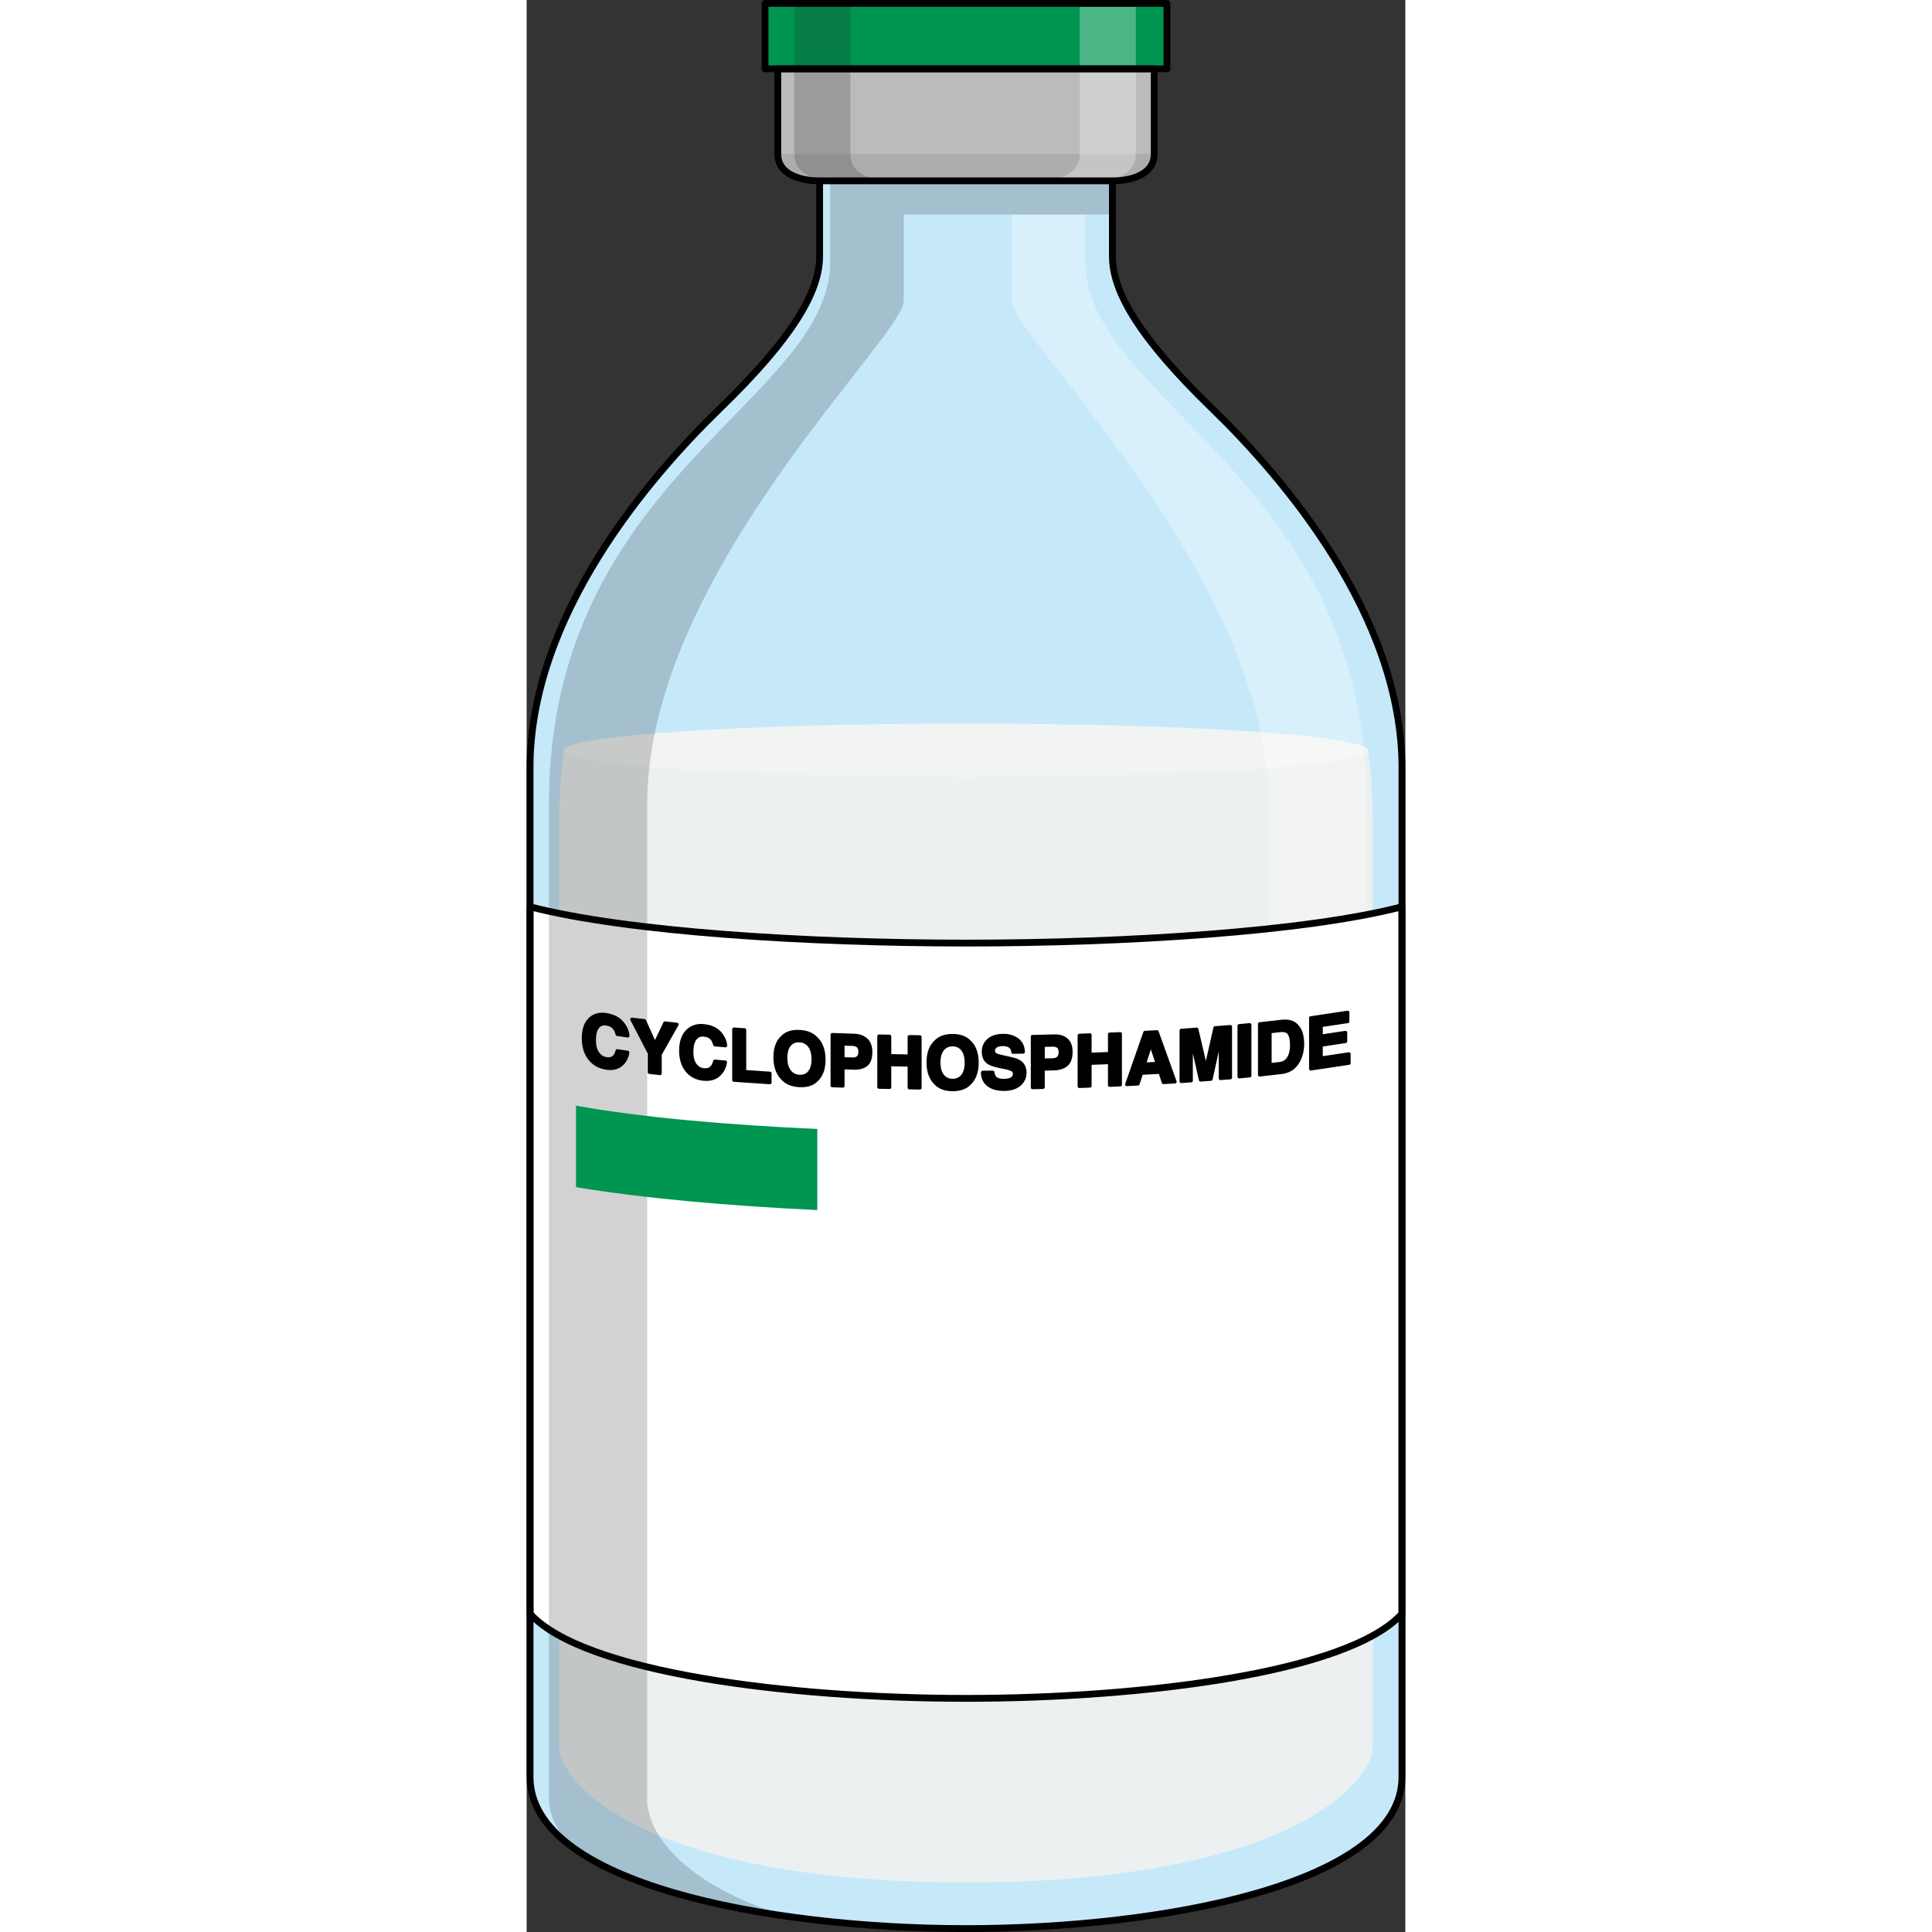 <?xml version="1.0" encoding="utf-8"?>
<!-- Created by: Science Figures, www.sciencefigures.org, Generator: Science Figures Editor -->
<svg version="1.1" id="Camada_1" xmlns="http://www.w3.org/2000/svg" xmlns:xlink="http://www.w3.org/1999/xlink" 
	 width="800px" height="800px" viewBox="0 0 128.875 283.359" enable-background="new 0 0 128.875 283.359"
	 xml:space="preserve">
<rect x="0" y="0" width="128.875" height="283.359" fill="#333333" stroke="none"/>
<path fill="#C6E9FA" d="M100.504,59.892C89.887,49.606,85.906,42.807,85.906,37.58s0-19.272,0-19.272H64.438H42.97
	c0,0,0,14.045,0,19.272s-3.982,12.026-14.599,22.312S0.5,90.417,0.5,112.573c0,22.156,0,132.461,0,148.056
	s34.839,22.23,63.938,22.23c29.099,0,63.938-6.636,63.938-22.23s0-125.9,0-148.056C128.375,90.417,111.122,70.177,100.504,59.892z"
	/>
<g>
	<path id="changecolor_53_" fill="#ECF0F0" d="M123.415,110.055c0-2.168-26.404-3.925-58.977-3.925s-58.977,1.757-58.977,3.925
		c-0.442,3.364-0.692,7.046-0.692,11.091v135.028c0,2.183,2.4,7.076,11.394,11.565c7.643,3.815,22.223,8.363,48.275,8.363
		s40.632-4.548,48.275-8.363c8.994-4.489,11.394-9.382,11.394-11.565V121.146C124.107,117.101,123.857,113.419,123.415,110.055z"/>
	<path opacity="0.3" fill="#FFFFFF" d="M123.415,110.055c0,2.168-26.404,3.925-58.977,3.925s-58.977-1.757-58.977-3.925
		c0-2.168,26.404-3.925,58.977-3.925S123.415,107.887,123.415,110.055z"/>
</g>
<path opacity="0.3" fill="#FFFFFF" d="M71.156,31.472c0,6.282,0,10.591,0,12.651c0,5.345,37.633,40.139,37.633,73.79
	c0,6.71,0,16.239,0,27.25H123.2c0-11.011,0-20.54,0-27.25c0-47.957-41.254-59.017-41.254-79.588c0-1.745,0-3.448,0-6.853H71.156z"/>
<path fill="#FFFFFF" d="M0.5,132.994c0,28.28,0,74.785,0,103.686c7.84,8.651,38.078,12.414,63.938,12.414
	c25.86,0,56.097-3.763,63.938-12.414c0-28.901,0-75.407,0-103.686c-14.197,3.681-40.644,5.325-63.938,5.325
	C41.144,138.319,14.697,136.675,0.5,132.994z"/>
<path opacity="0.2" fill="#222222" d="M44.519,38.325c0,20.571-41.254,31.631-41.254,79.588c0,33.652,0,138.071,0,145.989
	c0,2.865,1.966,6.443,6.629,9.843c7.502,3.744,18.124,6.256,29.498,7.679c-15.871-4.544-21.716-12.242-21.716-17.522
	c0-7.918,0-112.337,0-145.989c0-33.652,37.633-68.446,37.633-73.79c0-2.328,0-7.525,0-12.651h30.596V18.307H44.519
	C44.519,18.307,44.519,27.661,44.519,38.325z"/>
<g>
	<path fill="none" stroke="#000000" stroke-linecap="round" stroke-linejoin="round" stroke-miterlimit="10" d="M100.504,59.892
		C89.887,49.606,85.906,42.807,85.906,37.58s0-19.272,0-19.272H64.438H42.97c0,0,0,14.045,0,19.272s-3.982,12.026-14.599,22.312
		S0.5,90.417,0.5,112.573c0,22.156,0,132.461,0,148.056s34.839,22.23,63.938,22.23c29.099,0,63.938-6.636,63.938-22.23
		s0-125.9,0-148.056C128.375,90.417,111.122,70.177,100.504,59.892z"/>
	<path fill="none" stroke="#000000" stroke-linecap="round" stroke-linejoin="round" stroke-miterlimit="10" d="M0.5,132.994
		c0,28.28,0,74.785,0,103.686c7.84,8.651,38.078,12.414,63.938,12.414c25.86,0,56.097-3.763,63.938-12.414
		c0-28.901,0-75.407,0-103.686c-14.197,3.681-40.644,5.325-63.938,5.325C41.144,138.319,14.697,136.675,0.5,132.994z"/>
</g>
<g>
	<polygon fill="#009551" points="64.438,0.5 34.963,0.5 34.963,10.095 64.438,10.095 93.912,10.095 93.912,0.5 	"/>
	<path fill="#BBBBBB" d="M64.438,10.095H36.834c0,0,0,9.347,0,12.505c0,3.158,3.743,3.92,5.957,3.92c2.214,0,21.647,0,21.647,0
		s19.433,0,21.647,0c2.213,0,5.956-0.762,5.956-3.92c0-3.158,0-12.505,0-12.505H64.438z"/>
	<path fill="#ADADAD" d="M42.791,26.52c2.214,0,21.647,0,21.647,0s19.433,0,21.647,0c2.213,0,5.956-0.762,5.956-3.92H36.834
		C36.834,25.758,40.577,26.52,42.791,26.52z"/>
	<path opacity="0.2" fill="#222222" d="M47.484,22.6c0-3.158,0-22.1,0-22.1h-8.227c0,0,0,18.942,0,22.1
		c0,3.158,3.578,3.92,5.695,3.92c0.849,0,4.345,0,8.228,0C51.062,26.52,47.484,25.758,47.484,22.6z"/>
	<path opacity="0.3" fill="#FFFFFF" d="M81.123,22.6c0-3.158,0-22.1,0-22.1h8.228c0,0,0,18.942,0,22.1
		c0,3.158-3.579,3.92-5.695,3.92c-0.849,0-4.345,0-8.227,0C77.545,26.52,81.123,25.758,81.123,22.6z"/>
	<path fill="none" stroke="#000000" stroke-linecap="round" stroke-linejoin="round" stroke-miterlimit="10" d="M64.438,10.095
		H36.834c0,0,0,9.347,0,12.505c0,3.158,3.743,3.92,5.957,3.92c2.214,0,21.647,0,21.647,0s19.433,0,21.647,0
		c2.213,0,5.956-0.762,5.956-3.92c0-3.158,0-12.505,0-12.505H64.438z"/>
	<polygon fill="none" stroke="#000000" stroke-linecap="round" stroke-linejoin="round" stroke-miterlimit="10" points="64.438,0.5 
		34.963,0.5 34.963,10.095 64.438,10.095 93.912,10.095 93.912,0.5 	"/>
</g>
<g>
	<path stroke="#000000" stroke-width="0.5" stroke-linecap="round" stroke-linejoin="round" stroke-miterlimit="10" d="
		M9.362,149.404c0.595-0.526,1.352-0.721,2.27-0.585c1.229,0.182,2.128,0.727,2.696,1.635c0.313,0.509,0.482,0.998,0.506,1.467
		l-1.543-0.229c-0.099-0.372-0.225-0.661-0.378-0.866c-0.275-0.365-0.683-0.587-1.222-0.667c-0.55-0.082-0.983,0.083-1.301,0.493
		c-0.317,0.411-0.476,1.034-0.476,1.872s0.167,1.489,0.502,1.956c0.335,0.467,0.76,0.738,1.276,0.814
		c0.529,0.079,0.933-0.041,1.21-0.357c0.153-0.169,0.281-0.439,0.383-0.809l1.532,0.227c-0.132,0.794-0.47,1.406-1.014,1.835
		c-0.543,0.429-1.239,0.581-2.088,0.455c-1.051-0.156-1.877-0.623-2.479-1.4c-0.601-0.781-0.901-1.774-0.901-2.979
		C8.337,150.962,8.678,150.009,9.362,149.404z"/>
	<path stroke="#000000" stroke-width="0.5" stroke-linecap="round" stroke-linejoin="round" stroke-miterlimit="10" d="
		M20.285,150.052l1.757,0.197l-2.481,4.386v2.799l-1.55-0.174v-2.799l-2.566-4.954l1.827,0.206l1.54,3.424L20.285,150.052z"/>
	<path stroke="#000000" stroke-width="0.5" stroke-linecap="round" stroke-linejoin="round" stroke-miterlimit="10" d="
		M23.646,151.171c0.6-0.562,1.361-0.804,2.286-0.724c1.237,0.107,2.143,0.598,2.715,1.471c0.316,0.49,0.486,0.969,0.509,1.437
		l-1.554-0.135c-0.099-0.366-0.226-0.647-0.38-0.843c-0.277-0.348-0.688-0.546-1.23-0.593c-0.554-0.048-0.99,0.143-1.311,0.572
		c-0.319,0.43-0.479,1.063-0.479,1.901c0,0.837,0.168,1.479,0.505,1.925c0.338,0.446,0.767,0.692,1.286,0.737
		c0.533,0.046,0.939-0.098,1.219-0.431c0.154-0.179,0.283-0.457,0.385-0.833l1.544,0.134c-0.133,0.802-0.474,1.434-1.021,1.896
		c-0.548,0.462-1.249,0.656-2.104,0.583c-1.059-0.092-1.891-0.508-2.496-1.25c-0.605-0.745-0.908-1.719-0.908-2.924
		C22.613,152.791,22.958,151.816,23.646,151.171z"/>
	<path stroke="#000000" stroke-width="0.5" stroke-linecap="round" stroke-linejoin="round" stroke-miterlimit="10" d="
		M30.397,150.952l1.557,0.104v6.122l3.718,0.25v1.342l-5.274-0.354V150.952z"/>
	<path stroke="#000000" stroke-width="0.5" stroke-linecap="round" stroke-linejoin="round" stroke-miterlimit="10" d="
		M42.46,158.454c-0.563,0.553-1.377,0.802-2.442,0.75c-1.066-0.053-1.88-0.384-2.443-0.992c-0.755-0.75-1.133-1.795-1.133-3.135
		c0-1.367,0.378-2.375,1.133-3.022c0.563-0.553,1.377-0.802,2.443-0.75c1.065,0.053,1.879,0.384,2.442,0.992
		c0.752,0.723,1.128,1.768,1.128,3.135C43.588,156.771,43.212,157.779,42.46,158.454z M41.486,157.271
		c0.362-0.438,0.544-1.077,0.544-1.917c0-0.837-0.182-1.494-0.544-1.969c-0.362-0.475-0.853-0.729-1.469-0.759
		c-0.617-0.031-1.109,0.172-1.478,0.61c-0.367,0.438-0.551,1.077-0.551,1.917c0,0.84,0.184,1.498,0.551,1.972
		c0.368,0.474,0.86,0.727,1.478,0.757C40.634,157.912,41.124,157.709,41.486,157.271z"/>
	<path stroke="#000000" stroke-width="0.5" stroke-linecap="round" stroke-linejoin="round" stroke-miterlimit="10" d="
		M49.799,156.153c-0.437,0.35-1.061,0.511-1.871,0.484l-1.553-0.052v2.684l-1.549-0.052v-7.464l3.203,0.108
		c0.738,0.025,1.327,0.237,1.766,0.637c0.439,0.399,0.658,1.003,0.658,1.81C50.453,155.187,50.235,155.803,49.799,156.153z
		 M48.608,153.424c-0.197-0.172-0.474-0.264-0.829-0.276l-1.404-0.047v2.198l1.404,0.047c0.355,0.012,0.632-0.068,0.829-0.24
		c0.198-0.172,0.297-0.453,0.297-0.841S48.806,153.596,48.608,153.424z"/>
	<path stroke="#000000" stroke-width="0.5" stroke-linecap="round" stroke-linejoin="round" stroke-miterlimit="10" d="
		M51.676,159.437v-7.464l1.55,0.03v2.846l2.9,0.056v-2.846l1.55,0.03v7.464l-1.55-0.03v-3.332l-2.9-0.056v3.332L51.676,159.437z"/>
	<path stroke="#000000" stroke-width="0.5" stroke-linecap="round" stroke-linejoin="round" stroke-miterlimit="10" d="
		M64.921,158.933c-0.563,0.578-1.379,0.865-2.445,0.861c-1.067-0.004-1.883-0.298-2.446-0.881c-0.756-0.715-1.134-1.743-1.134-3.083
		c0-1.367,0.378-2.392,1.134-3.074c0.563-0.578,1.379-0.865,2.446-0.861c1.066,0.004,1.882,0.298,2.445,0.881
		c0.753,0.688,1.129,1.716,1.129,3.083C66.05,157.198,65.674,158.223,64.921,158.933z M63.946,157.794
		c0.363-0.454,0.544-1.102,0.544-1.942c0-0.837-0.181-1.485-0.544-1.944c-0.363-0.459-0.854-0.689-1.471-0.692
		c-0.618-0.002-1.111,0.223-1.479,0.677c-0.368,0.455-0.553,1.102-0.553,1.942c0,0.841,0.185,1.49,0.553,1.947
		c0.367,0.457,0.86,0.687,1.479,0.689C63.093,158.474,63.583,158.248,63.946,157.794z"/>
	<path stroke="#000000" stroke-width="0.5" stroke-linecap="round" stroke-linejoin="round" stroke-miterlimit="10" d="
		M68.368,157.273c0.048,0.34,0.143,0.594,0.284,0.761c0.259,0.305,0.701,0.453,1.329,0.446c0.375-0.004,0.681-0.048,0.915-0.131
		c0.444-0.16,0.667-0.451,0.667-0.873c0-0.247-0.109-0.436-0.327-0.569c-0.218-0.129-0.563-0.242-1.036-0.338l-0.808-0.168
		c-0.795-0.167-1.34-0.352-1.637-0.554c-0.504-0.339-0.755-0.875-0.755-1.607c0-0.668,0.246-1.226,0.738-1.674
		s1.215-0.677,2.168-0.687c0.796-0.009,1.476,0.192,2.037,0.603c0.562,0.411,0.857,1.013,0.885,1.806l-1.499,0.017
		c-0.027-0.449-0.229-0.766-0.602-0.951c-0.25-0.122-0.56-0.181-0.93-0.177c-0.412,0.004-0.74,0.089-0.986,0.254
		s-0.368,0.392-0.368,0.683c0,0.267,0.121,0.464,0.363,0.593c0.155,0.086,0.486,0.186,0.991,0.298l1.31,0.294
		c0.574,0.129,1.005,0.305,1.291,0.528c0.445,0.346,0.668,0.852,0.668,1.517c0,0.682-0.264,1.251-0.791,1.708s-1.271,0.69-2.234,0.7
		c-0.982,0.011-1.755-0.203-2.318-0.641c-0.562-0.438-0.844-1.045-0.844-1.821L68.368,157.273z"/>
	<path stroke="#000000" stroke-width="0.5" stroke-linecap="round" stroke-linejoin="round" stroke-miterlimit="10" d="
		M79.167,156.15c-0.437,0.375-1.061,0.573-1.871,0.593l-1.554,0.038v2.684l-1.549,0.038v-7.464l3.204-0.078
		c0.738-0.018,1.327,0.16,1.767,0.534c0.438,0.374,0.658,0.964,0.658,1.771C79.822,155.147,79.604,155.775,79.167,156.15z
		 M77.977,153.491c-0.197-0.161-0.475-0.237-0.83-0.228l-1.405,0.035v2.198l1.405-0.035c0.355-0.009,0.633-0.105,0.83-0.289
		s0.296-0.47,0.296-0.858S78.175,153.651,77.977,153.491z"/>
	<path stroke="#000000" stroke-width="0.5" stroke-linecap="round" stroke-linejoin="round" stroke-miterlimit="10" d="
		M81.062,159.326v-7.464l1.548-0.06v2.846l2.899-0.113v-2.846l1.549-0.06v7.464l-1.549,0.061v-3.332l-2.899,0.113v3.332
		L81.062,159.326z"/>
	<path stroke="#000000" stroke-width="0.5" stroke-linecap="round" stroke-linejoin="round" stroke-miterlimit="10" d="
		M90.685,151.438l1.762-0.098l2.637,7.317l-1.688,0.094l-0.492-1.507l-2.744,0.153l-0.505,1.562l-1.629,0.09L90.685,151.438z
		 M90.583,156.088l1.908-0.106l-0.941-2.885L90.583,156.088z"/>
	<path stroke="#000000" stroke-width="0.5" stroke-linecap="round" stroke-linejoin="round" stroke-miterlimit="10" d="
		M100.97,150.756l2.237-0.171v7.464l-1.448,0.111v-5.049c0-0.145,0.001-0.349,0.005-0.61c0.003-0.262,0.005-0.464,0.005-0.605
		l-1.41,6.371l-1.512,0.116l-1.4-6.157c0,0.142,0.002,0.344,0.005,0.605c0.004,0.261,0.006,0.465,0.006,0.61v5.048l-1.449,0.111
		v-7.464l2.263-0.173l1.354,5.765L100.97,150.756z"/>
	<path stroke="#000000" stroke-width="0.5" stroke-linecap="round" stroke-linejoin="round" stroke-miterlimit="10" d="
		M106.047,157.769l-1.543,0.146v-7.464l1.543-0.146V157.769z"/>
	<path stroke="#000000" stroke-width="0.5" stroke-linecap="round" stroke-linejoin="round" stroke-miterlimit="10" d="
		M111.853,149.845c0.52,0.113,0.941,0.381,1.264,0.803c0.258,0.342,0.435,0.724,0.528,1.145s0.142,0.828,0.142,1.22
		c0,0.992-0.198,1.855-0.595,2.589c-0.537,0.99-1.366,1.548-2.487,1.675l-3.197,0.363v-7.464l3.197-0.363
		C111.165,149.768,111.548,149.778,111.853,149.845z M109.011,151.302v4.871l1.432-0.163c0.732-0.083,1.243-0.504,1.531-1.263
		c0.158-0.416,0.237-0.899,0.237-1.45c0-0.76-0.118-1.329-0.355-1.709c-0.236-0.38-0.708-0.53-1.413-0.45L109.011,151.302z"/>
	<path stroke="#000000" stroke-width="0.5" stroke-linecap="round" stroke-linejoin="round" stroke-miterlimit="10" d="
		M120.418,149.807l-3.905,0.586v1.585l3.585-0.538v1.296l-3.585,0.538v1.919l4.086-0.613v1.342l-5.594,0.839v-7.464l5.413-0.812
		V149.807z"/>
</g>
<path fill="#009551" d="M42.629,177.479v-11.9c-13.141-0.576-25.8-1.691-35.392-3.41v11.949
	C17.124,175.757,29.611,176.859,42.629,177.479z"/>
</svg>